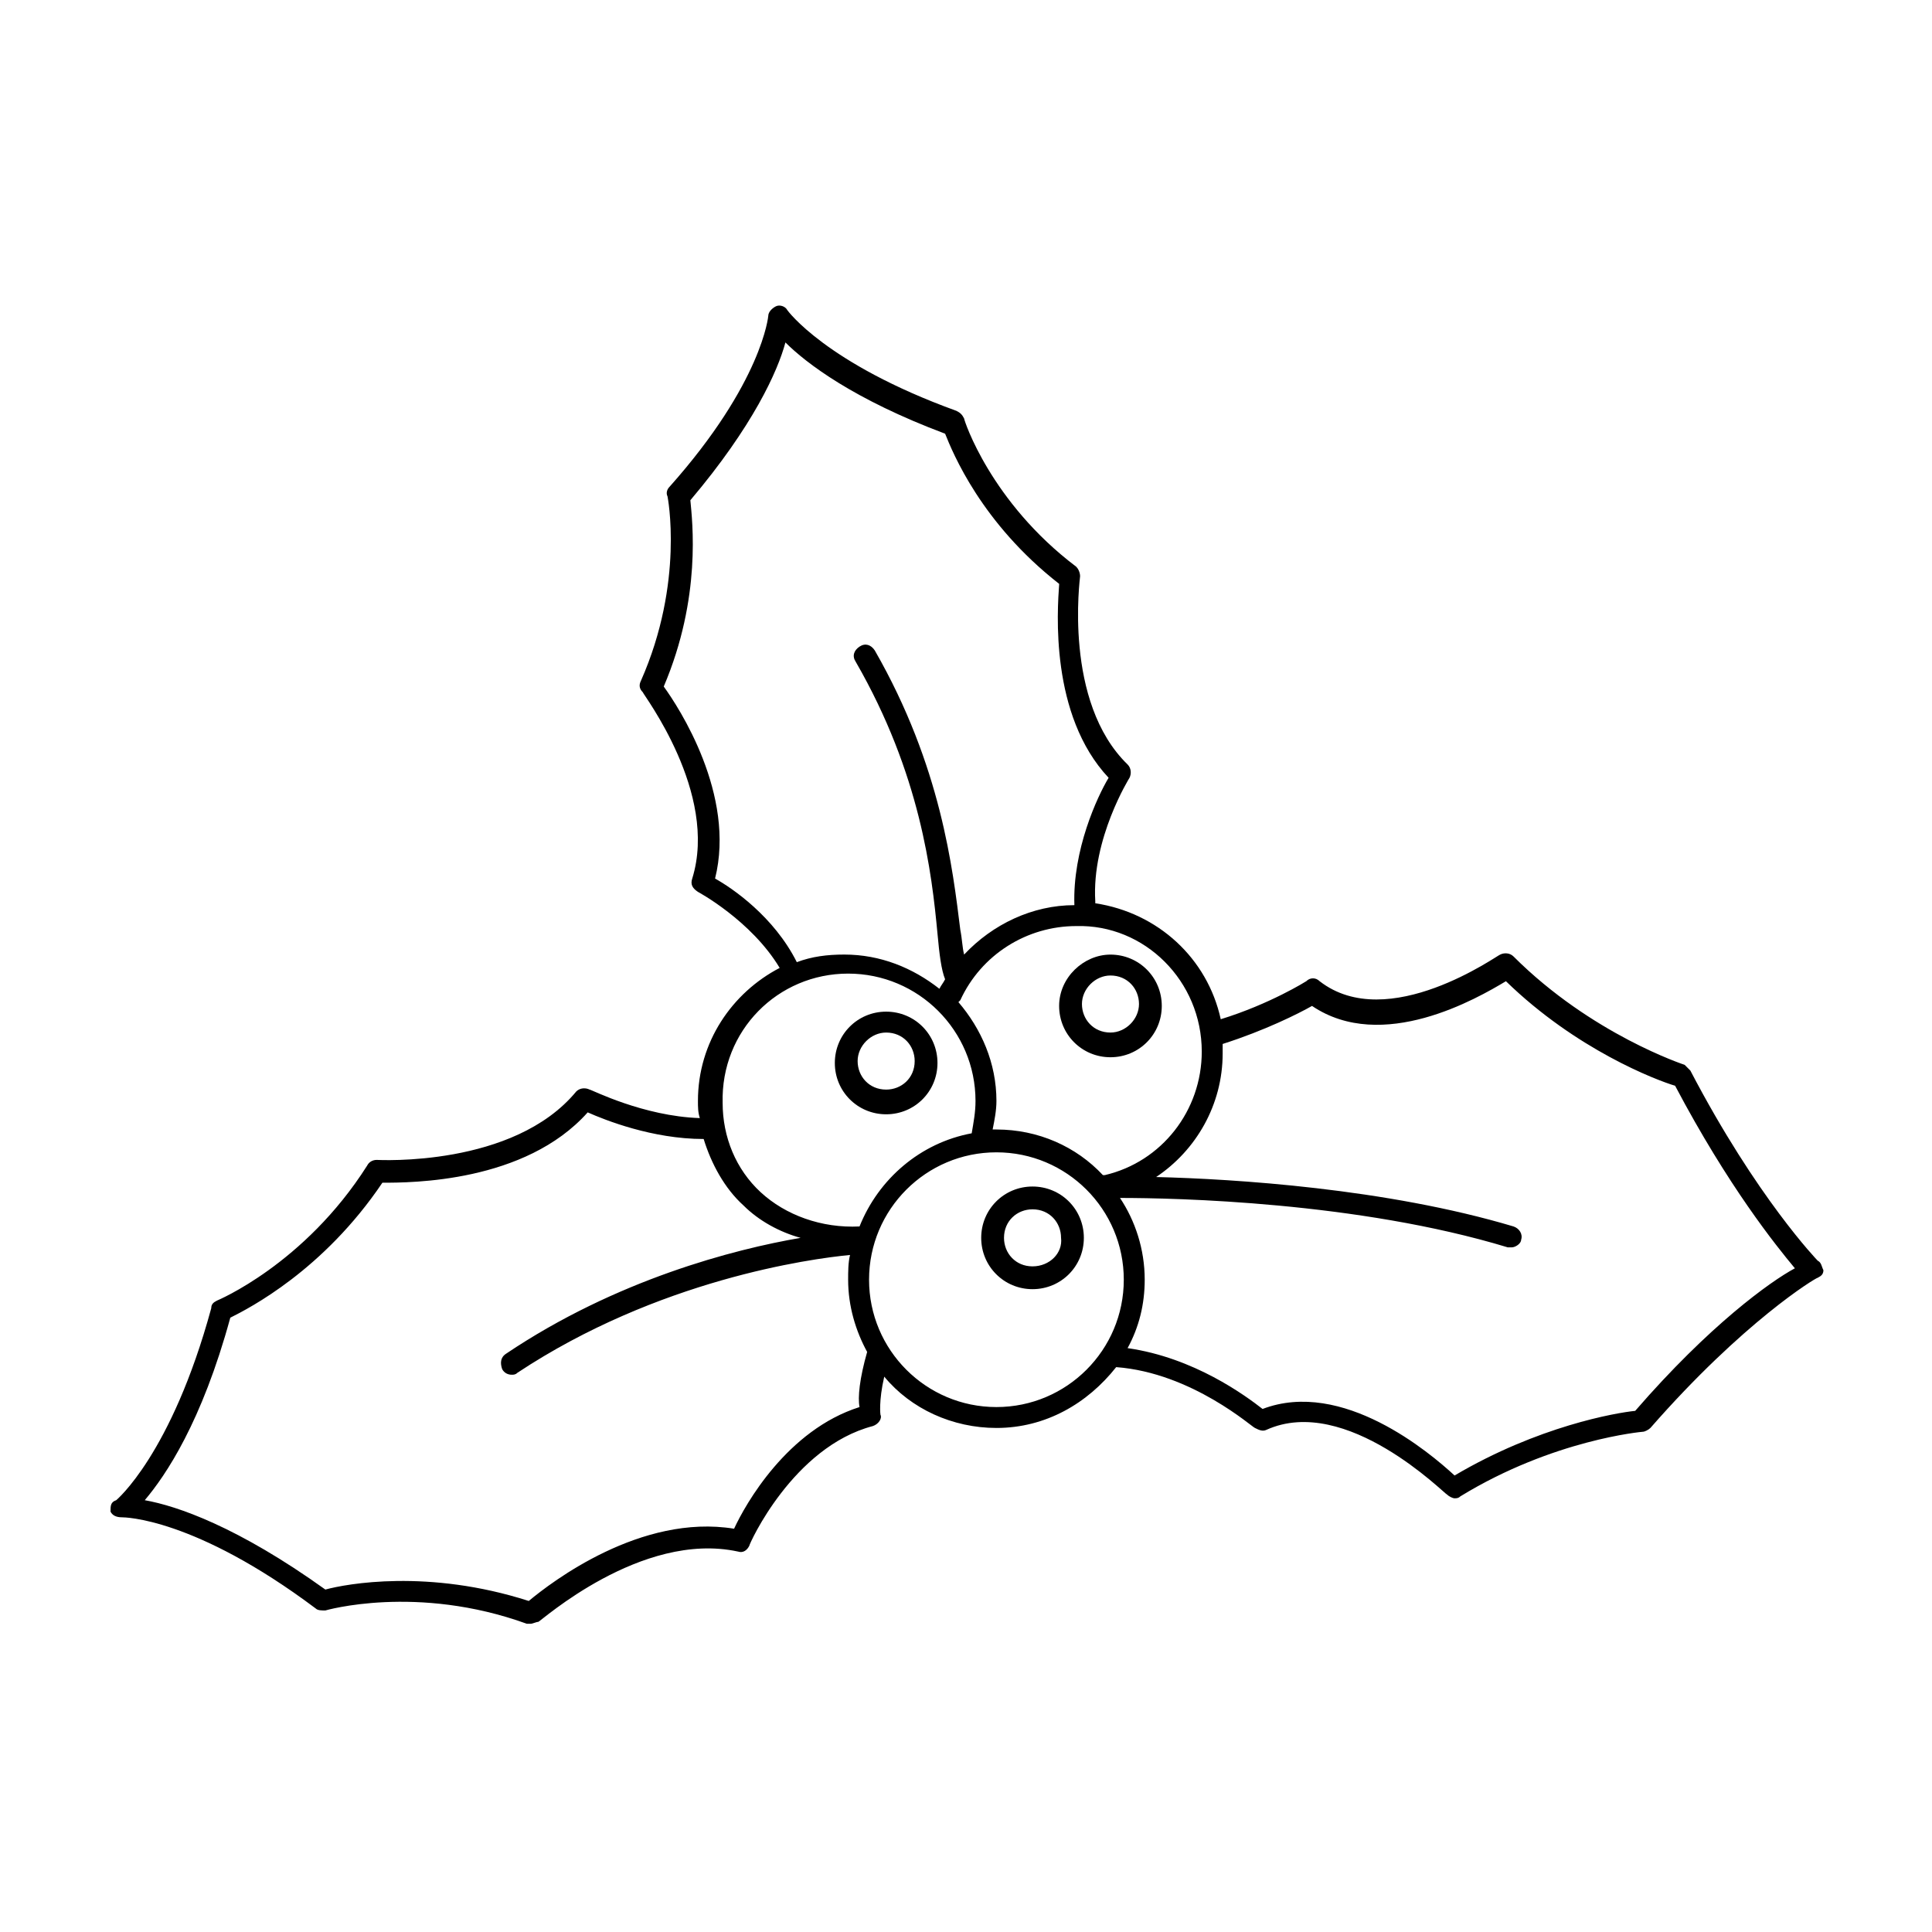 <?xml version="1.0" encoding="UTF-8"?>
<!-- Uploaded to: SVG Repo, www.svgrepo.com, Generator: SVG Repo Mixer Tools -->
<svg fill="#000000" width="800px" height="800px" version="1.1" viewBox="144 144 512 512" xmlns="http://www.w3.org/2000/svg">
 <g>
  <path d="m625.71 478.09s-16.121-16.625-33.754-50.383c-0.504-0.504-1.008-1.008-1.512-1.512 0 0-24.688-8.062-45.344-28.719-1.008-1.008-2.519-1.008-3.527-0.504-0.504 0-29.727 21.16-47.863 7.055-1.008-1.008-2.519-1.008-3.527 0 0 0-9.574 6.047-22.672 10.078-3.527-16.121-16.625-28.215-33.25-30.73v-0.504c-1.008-16.625 9.07-32.746 9.07-32.746 0.504-1.008 0.504-2.519-0.504-3.527-17.129-16.625-12.594-49.375-12.594-49.879 0-1.008-0.504-2.016-1.008-2.519-22.672-17.129-29.727-38.793-29.727-39.297-0.504-1.008-1.008-1.512-2.016-2.016-34.762-12.594-44.84-26.703-44.84-26.703-0.504-1.008-2.016-1.512-3.023-1.008-1.008 0.504-2.016 1.512-2.016 2.519 0 0-1.512 17.633-26.199 45.344-0.504 0.504-1.008 1.512-0.504 2.519 0 0 4.535 22.672-7.055 48.871-0.504 1.008-0.504 2.016 0.504 3.023 0 0.504 20.152 26.703 13.098 49.375-0.504 1.512 0 2.519 1.512 3.527 0 0 14.105 7.559 21.664 20.152-12.594 6.551-21.664 19.648-21.664 35.266 0 1.512 0 3.023 0.504 4.535-15.113-0.504-28.719-7.559-29.223-7.559-1.008-0.504-2.519-0.504-3.527 0.504-16.625 20.152-52.395 18.137-52.898 18.137-1.008 0-2.016 0.504-2.519 1.512-16.625 26.199-39.801 35.77-39.801 35.77-1.008 0.504-1.512 1.008-1.512 2.016-10.578 38.793-25.191 50.883-25.191 50.883-1.504 0.504-1.504 1.512-1.504 3.023 0.504 1.004 1.512 1.508 3.023 1.508 0.504 0 19.145 0 51.387 24.184 0.504 0.504 1.512 0.504 2.519 0.504 0 0 24.184-7.055 53.402 3.527h1.008c0.504 0 1.512-0.504 2.016-0.504s27.207-24.184 52.898-18.641c1.512 0.504 2.519-0.504 3.023-1.512 0-0.504 11.586-26.199 32.746-31.738 1.512-0.504 2.519-2.016 2.016-3.023 0 0-0.504-3.527 1.008-10.078 7.055 8.566 18.137 13.602 29.727 13.602 13.098 0 24.184-6.551 31.738-16.121 20.152 1.512 36.273 16.121 36.777 16.121 1.008 0.504 2.016 1.008 3.023 0.504 21.16-9.574 47.359 17.129 47.863 17.129 0.504 0.504 1.512 1.008 2.016 1.008 0.504 0 1.008 0 1.512-0.504 24.688-15.113 48.367-17.129 48.367-17.129 0.504 0 1.512-0.504 2.016-1.008 24.688-28.215 43.832-39.801 44.336-39.801 1.008-0.504 1.512-1.008 1.512-2.016-0.508-1.004-0.508-2.012-1.512-2.516zm-163.23-55.418c0 15.617-10.578 29.223-25.695 32.746h-0.504c-7.055-7.559-17.129-12.09-28.215-12.09h-1.008c0.504-2.519 1.008-5.039 1.008-7.559 0-10.078-4.031-19.145-10.078-26.199l0.504-0.504c5.543-12.09 17.633-19.648 30.73-19.648 18.141-0.504 33.258 14.609 33.258 33.254zm-128.98-45.848c5.543-22.168-9.574-45.344-13.602-50.883 10.078-23.68 7.559-43.832 7.055-49.375 16.625-19.648 23.176-34.258 25.191-41.816 5.543 5.543 18.137 15.113 42.32 24.184 2.016 5.039 9.574 23.68 30.23 39.801-0.504 7.055-2.519 34.762 13.098 51.387-3.023 5.039-9.574 19.145-9.07 33.754-11.082 0-21.664 5.039-29.223 13.098-0.504-2.016-0.504-4.031-1.008-6.551-2.016-16.121-5.039-43.328-22.672-74.059-1.008-1.512-2.519-2.016-4.031-1.008-1.512 1.008-2.016 2.519-1.008 4.031 17.129 29.727 20.152 55.922 21.664 72.043 0.504 5.543 1.008 9.574 2.016 12.09-0.504 1.008-1.008 1.512-1.512 2.519-7.055-5.543-15.617-9.07-25.191-9.07-4.535 0-8.566 0.504-12.594 2.016-6.047-12.086-17.129-19.641-21.664-22.16zm35.266 25.191c18.641 0 33.754 15.113 33.754 33.754 0 3.023-0.504 5.543-1.008 8.566-13.602 2.519-24.688 12.09-29.727 24.688-10.078 0.504-19.648-3.023-26.199-9.07s-10.078-14.609-10.078-23.68c-0.496-19.145 14.617-34.258 33.258-34.258zm3.023 114.87c-19.145 6.047-30.23 25.695-33.25 32.242-24.688-4.031-48.367 14.105-54.41 19.145-26.703-8.566-48.367-4.535-53.906-3.023-23.176-16.625-39.297-22.168-47.863-23.68 5.543-6.551 15.113-20.656 22.672-48.367 5.039-2.519 24.688-12.594 40.305-35.77 7.559 0 37.785 0 54.41-18.641 4.535 2.016 17.129 7.055 30.73 7.055 2.016 6.551 5.543 13.098 10.578 17.633 4.031 4.031 9.574 7.055 15.113 8.566-17.633 3.023-48.871 11.082-78.09 30.73-1.512 1.008-1.512 2.519-1.008 4.031 0.504 1.008 1.512 1.512 2.519 1.512 0.504 0 1.008 0 1.512-0.504 37.281-24.688 77.586-30.23 88.168-31.234-0.504 2.016-0.504 4.535-0.504 6.551 0 7.055 2.016 13.602 5.039 19.145-2.016 7.051-2.519 12.09-2.016 14.609zm36.273 0c-18.641 0-33.754-15.113-33.754-33.754s15.113-33.754 33.754-33.754 33.754 15.113 33.754 33.754c0.004 18.641-15.113 33.754-33.754 33.754zm169.28 1.008c-5.039 0.504-25.695 4.031-47.863 17.129-6.551-6.047-29.727-25.695-50.883-17.633-4.535-3.527-18.137-13.602-35.77-16.121 3.023-5.543 4.535-11.586 4.535-18.137 0-8.062-2.519-15.617-6.551-21.664 14.609 0 62.977 1.008 102.78 13.098h1.008c1.008 0 2.519-1.008 2.519-2.016 0.504-1.512-0.504-3.023-2.016-3.527-33.754-10.078-74.059-12.594-94.715-13.098 10.578-7.055 17.633-19.145 17.633-32.746v-2.519c11.082-3.527 20.152-8.062 23.68-10.078 18.641 12.594 43.832-2.016 51.387-6.551 18.641 18.137 39.801 26.199 44.84 27.711 14.105 26.703 26.703 42.32 31.738 48.367-6.551 3.527-22.672 15.113-42.32 37.785z"/>
  <path d="m378.84 439.3c7.559 0 13.602-6.047 13.602-13.602 0-7.559-6.047-13.602-13.602-13.602-7.559 0-13.602 6.047-13.602 13.602-0.004 7.555 6.043 13.602 13.602 13.602zm0-21.664c4.535 0 7.559 3.527 7.559 7.559 0 4.535-3.527 7.559-7.559 7.559-4.535 0-7.559-3.527-7.559-7.559s3.527-7.559 7.559-7.559z"/>
  <path d="m424.68 410.58c0 7.559 6.047 13.602 13.602 13.602 7.559 0 13.602-6.047 13.602-13.602 0-7.559-6.047-13.602-13.602-13.602-7.051 0-13.602 6.043-13.602 13.602zm13.605-8.062c4.535 0 7.559 3.527 7.559 7.559s-3.527 7.559-7.559 7.559c-4.535 0-7.559-3.527-7.559-7.559s3.527-7.559 7.559-7.559z"/>
  <path d="m417.63 458.44c-7.559 0-13.602 6.047-13.602 13.602 0 7.559 6.047 13.602 13.602 13.602 7.559 0 13.602-6.047 13.602-13.602 0-7.559-6.047-13.602-13.602-13.602zm0 21.16c-4.535 0-7.559-3.527-7.559-7.559 0-4.535 3.527-7.559 7.559-7.559 4.535 0 7.559 3.527 7.559 7.559 0.5 4.031-3.023 7.559-7.559 7.559z"/>
 </g>
</svg>